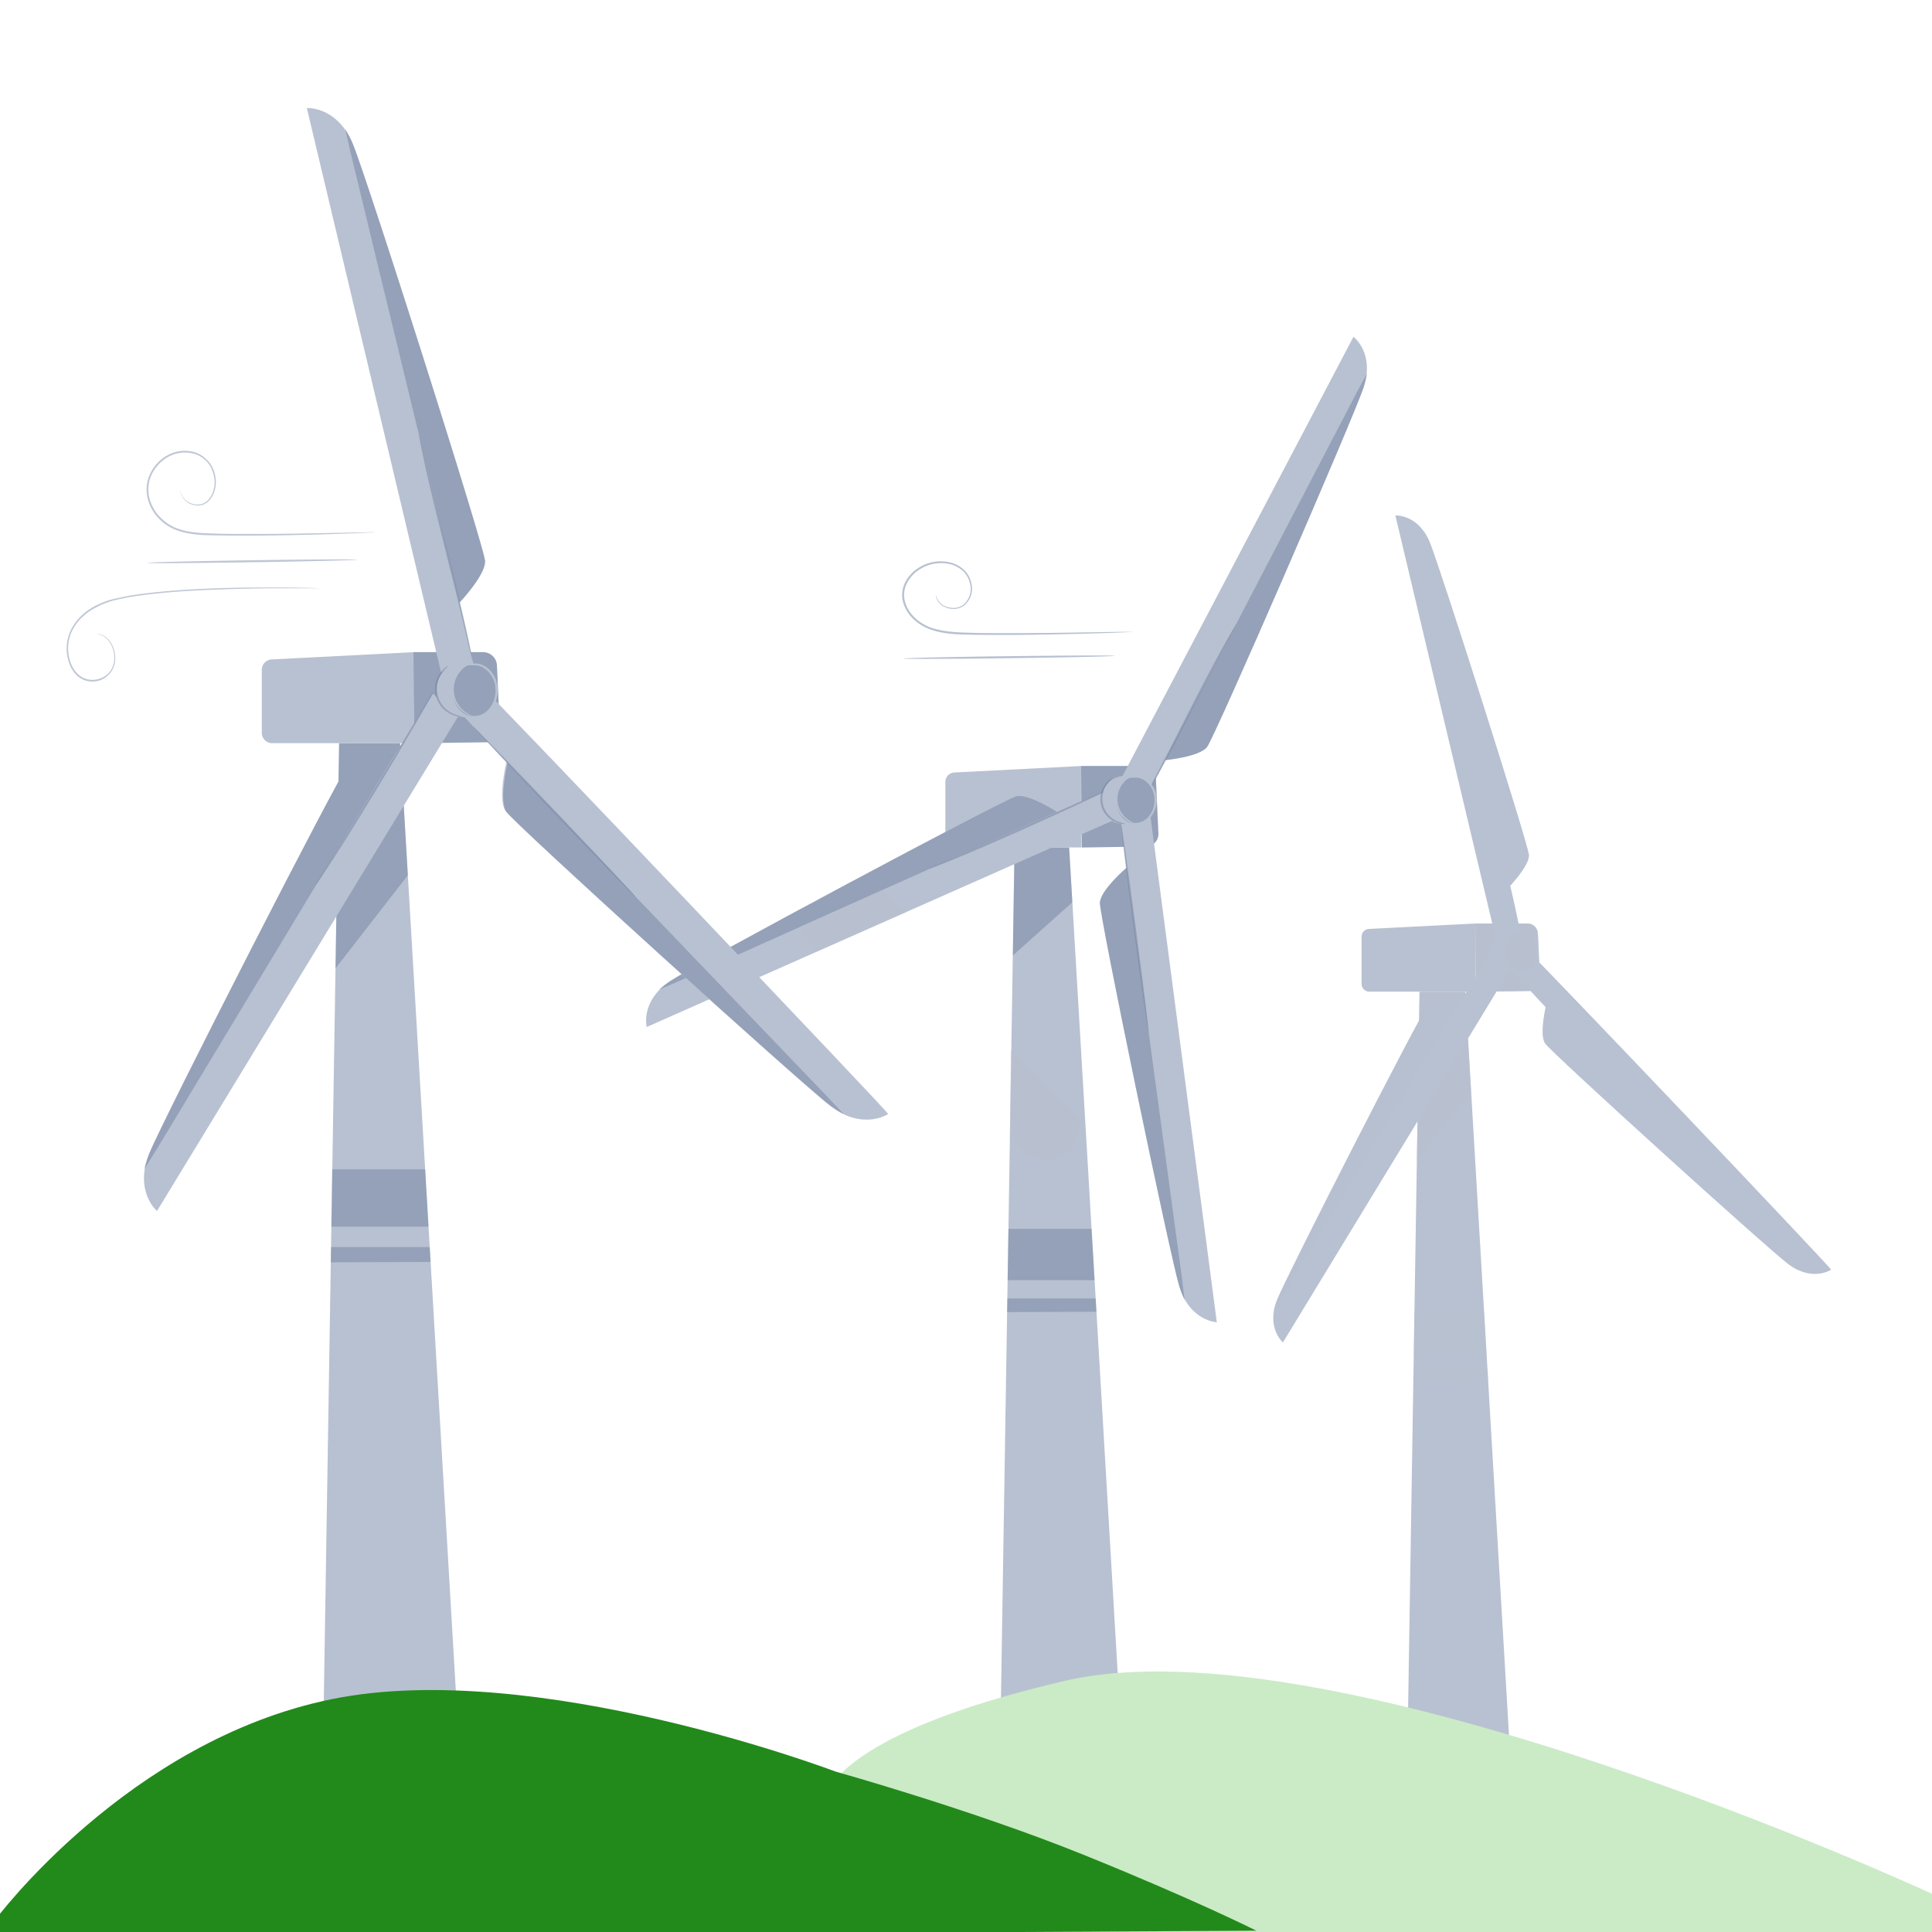 <svg xmlns="http://www.w3.org/2000/svg" id="Ebene_1" version="1.1" viewBox="0 0 500 500"><defs><style>.st1,.st2,.st3,.st4{fill:#b8c1d1}.st2{opacity:.3}.st2,.st3,.st4,.st6{isolation:isolate}.st6{fill:#617293}.st4,.st6,.st7{opacity:.4}.st3{opacity:.5}</style></defs><g id="freepik--wind-turbines--inject-78"><path d="M279.79 198.24h16.27a3.23 3.23 0 0 1 3.08 3.22l.64 14.07c.16 1.8-1.17 3.4-2.98 3.56h-.02l-16.84.23-.15-21.08Z" class="st1"/><path d="M279.79 198.24h16.27a3.23 3.23 0 0 1 3.08 3.22l.64 14.07c.16 1.8-1.17 3.4-2.98 3.56h-.02l-16.84.23-.15-21.08Z" class="st6"/><path d="M284.65 233.59c-.17 3.26 18.12 91.29 20.55 99.33 2.73 9 9.71 9.28 9.71 9.28L297.44 209l-7.87-.21 1.94 15.82s-6.69 5.72-6.86 8.98Z" class="st1"/><path d="M305.2 332.92c.38 1.23.84 2.43 1.38 3.59l-.68-5.67-14.39-106.24s-6.69 5.73-6.86 9 18.12 91.28 20.55 99.32Z" class="st6"/><path d="M290.09 213c.14 0 1.87 12.1 3.85 27.06s3.48 27.1 3.34 27.12-1.87-12.09-3.86-27-3.48-27.18-3.33-27.18Z" class="st6"/><path d="m262.56 219.32-3.67 229.98h31.33l-13.53-229.98h-14.13z" class="st1"/><path d="m262.56 219.32-.44 27.96 15.4-13.77-.83-14.19h-14.13z" class="st6"/><path d="M244.66 202.33v14.57c0 1.34 1.08 2.42 2.42 2.42h32.71v-21.08L247 199.92c-1.3.04-2.34 1.11-2.34 2.41ZM312.38 193.35c2-2.57 37.83-85 40.49-93 3-9-2.59-13.19-2.59-13.19l-62.53 118.91 6.31 4.71 7.53-14.05s8.77-.82 10.79-3.38Z" class="st1"/><path d="M352.87 100.35c.39-1.23.71-2.47.95-3.74l-2.72 5-49.51 95.09s8.77-.82 10.79-3.38 37.83-85 40.49-92.97Z" class="st6"/><path d="M320 161.4c-.06.18-.13.35-.22.51-.2.37-.43.83-.72 1.4-.68 1.27-1.59 3-2.7 5.12-2.27 4.32-5.35 10.33-8.74 17s-6.52 12.63-8.88 16.91c-1.17 2.14-2.14 3.87-2.84 5.05l-.81 1.35c-.08.16-.19.31-.31.45.05-.17.13-.34.22-.5l.72-1.4 2.7-5.12c2.27-4.33 5.35-10.33 8.74-17s6.52-12.62 8.88-16.91c1.17-2.14 2.14-3.86 2.84-5 .32-.55.59-1 .81-1.35.07-.19.18-.36.31-.51ZM260.99 318.02h21.51l.77 13.28h-22.5l.22-13.28zM260.7 336.04h22.86l.2 3.43-23.12.1.06-3.53z" class="st6"/><g class="st7"><path d="M279.79 208.78c0 .15-7.86.41-17.56.59s-17.57.22-17.57.08 7.86-.41 17.56-.6 17.57-.21 17.57-.07Z" class="st1"/></g><path d="M263 206.06c-3.18.76-82.45 43.19-89.47 47.79-7.91 5.17-6.16 11.94-6.16 11.94l122.83-54.41-2-7.62-14.62 6.34s-7.44-4.79-10.58-4.04Z" class="st1"/><path d="M173.5 253.85c-1.07.71-2.1 1.49-3.07 2.34l5.25-2.26 97.85-43.83s-7.39-4.79-10.56-4-82.45 43.15-89.47 47.75Z" class="st6"/><path d="M288.81 203.47c-.58.35-1.19.66-1.81.94l-5.11 2.43c-4.32 2-10.3 4.77-16.95 7.74s-12.69 5.59-17.11 7.4c-2.2.91-4 1.62-5.25 2.1l-1.44.52c-.16.08-.34.13-.52.15.15-.1.31-.19.48-.25l1.41-.61 5.18-2.25 17-7.54 17-7.6 5.17-2.27c.63-.3 1.28-.55 1.95-.76Z" class="st6"/><path d="M295.31 207.1c0 1.51 1.25 4.47.36 5.43-.75.81-3.92.64-5.48.64-2.83 0-5.13-2.72-5.13-6.07s2.3-6.06 5.13-6.06c1.91-.19 3.83-.04 5.68.45 1.24.42-.56 4.11-.56 5.61Z" class="st1"/><path d="M299.07 207.1c0 3.35-2.3 6.07-5.13 6.07s-5.12-2.72-5.12-6.07 2.29-6.06 5.12-6.06 5.13 2.71 5.13 6.06Z" class="st1"/><path d="M299.07 207.1c0 3.35-2.3 6.07-5.13 6.07s-5.12-2.72-5.12-6.07 2.29-6.06 5.12-6.06 5.13 2.71 5.13 6.06Z" class="st6"/><path d="M289.11 201c.62-.1 1.25-.15 1.88-.13h2.8c.24-.04.47-.04.71 0 .51.06 1.01.2 1.48.41a6.296 6.296 0 0 1 3.33 5.25 6.87 6.87 0 0 1-1.73 5.19c-1 1.15-2.49 1.73-4 1.57-1.07 0-1.92 0-2.5-.05-.3.01-.6-.01-.9-.08.29-.08.59-.11.89-.11l2.48-.11c1.39.1 2.74-.47 3.64-1.54a6.47 6.47 0 0 0 1.56-4.84 5.926 5.926 0 0 0-3-4.87c-.42-.2-.87-.34-1.33-.41-.22-.02-.43-.02-.65 0h-.64l-2.16-.06c-.63-.01-1.25-.09-1.86-.22Z" class="st1"/><path d="M293.51 213.08c-.74-.09-1.43-.39-2-.86-2.96-2.04-3.7-6.1-1.66-9.06.13-.19.27-.36.41-.53.44-.61 1.05-1.08 1.75-1.35.06.08-.68.51-1.46 1.57a6.465 6.465 0 0 0 1.17 9.07c.57.41 1.17.8 1.78 1.15Z" class="st1"/><path d="M291.27 213.19s-.23.07-.65.05c-.59-.04-1.17-.18-1.72-.41-3.31-1.27-4.97-4.98-3.7-8.29.22-.57.52-1.11.89-1.6.35-.49.77-.91 1.26-1.25.34-.24.55-.33.57-.31-.55.55-1.07 1.14-1.53 1.77-1.97 2.87-1.25 6.79 1.61 8.76.33.22.67.42 1.04.58.72.3 1.47.53 2.23.7Z" class="st6"/><path d="m206.56 240.09 4.63 6.26 23.15-10.25-5.84-5.84-21.94 9.83zM261.35 294.61s1.8 2.92 6.65 5.2c6.24 2.92 11.83-3.56 11.43-10.44l-17.79-17.56-.29 22.8Z" class="st3"/><path d="M107 168.78h18.17c1.92.09 3.44 1.67 3.44 3.6l.72 15.72c.19 2.02-1.3 3.81-3.32 3.99h-.09l-18.81.26-.11-23.58Z" class="st1"/><path d="M107 168.78h18.17c1.92.09 3.44 1.67 3.44 3.6l.72 15.72c.19 2.02-1.3 3.81-3.32 3.99h-.09l-18.81.26-.11-23.58Z" class="st6"/><path d="M131.06 210.12c2 3.06 76.44 70.51 83.92 76.18 8.42 6.37 14.88 2 14.88 2L126.43 179.5l-7.25 5 12.16 13s-2.27 9.57-.28 12.62Z" class="st1"/><path d="M214.71 285.97c1.15.85 2.36 1.64 3.61 2.34l-4.36-4.64-82.91-86.5s-2.27 9.57-.28 12.62 76.44 70.51 83.94 76.18Z" class="st6"/><path d="M122.44 188c.1-.1 9.62 9.71 21.26 21.91s21 22.18 20.89 22.28-9.63-9.71-21.27-21.92-20.98-22.19-20.88-22.27Z" class="st6"/><path d="M87.76 192.34 83.65 449.3h35.01l-15.12-256.96H87.76z" class="st1"/><path d="m87.76 192.34-.93 58.27 18.72-24.09-2.01-34.18H87.76z" class="st6"/><path d="M67.75 173.35v16.29c0 1.49 1.21 2.7 2.7 2.7H107v-23.56l-36.69 1.88a2.7 2.7 0 0 0-2.56 2.69ZM125.53 145.17c-.18-3.64-30.63-99.38-34.25-108-4.08-9.74-11.87-9.2-11.87-9.2l34.73 146 8.78-.68-4-17.36s6.79-7.12 6.61-10.76Z" class="st1"/><path d="M91.28 37.14a30.76 30.76 0 0 0-1.95-3.84l1.41 6.22 28.2 116.42s6.77-7.13 6.59-10.77S94.9 45.79 91.28 37.14Z" class="st6"/><path d="M90.3 197.65c-2.44 2.72-48.15 92.17-51.67 100.87-4 9.79 2 14.89 2 14.89l78.07-128.22-6.7-5.69-9.39 15.13s-9.88.31-12.31 3.02Z" class="st1"/><path d="M38.63 298.52c-.53 1.34-.97 2.71-1.32 4.1l3.38-5.41 61.87-102.58s-9.83.31-12.26 3-48.15 92.19-51.67 100.89Z" class="st6"/><path d="M124.35 178.69c0 1.68 1.39 5 .4 6.06-.84.9-4.39.71-6.13.71-3.16 0-5.72-3-5.72-6.77s2.56-6.78 5.72-6.78c1.74 0 4-.31 6.35.5 1.39.47-.62 4.59-.62 6.28Z" class="st1"/><path d="M128.54 178.69c0 3.74-2.56 6.77-5.72 6.77s-5.73-3-5.73-6.77 2.57-6.78 5.73-6.78 5.72 3.03 5.72 6.78Z" class="st1"/><path d="M128.54 178.69c0 3.74-2.56 6.77-5.72 6.77s-5.73-3-5.73-6.77 2.57-6.78 5.73-6.78 5.72 3.03 5.72 6.78Z" class="st6"/><path d="M117.42 171.91c.7-.1 1.4-.15 2.1-.13l2.41-.05h.72c.26-.03.53-.03.79 0 .57.06 1.12.22 1.64.46a6.997 6.997 0 0 1 3.7 5.84c.19 2.11-.5 4.21-1.92 5.79a5.195 5.195 0 0 1-4.47 1.75h-2.79c-.34.02-.67 0-1-.08a4.2 4.2 0 0 1 1-.11l2.77-.11c1.56.12 3.08-.52 4.09-1.72 1.3-1.5 1.93-3.46 1.75-5.43a6.581 6.581 0 0 0-3.38-5.47c-.47-.23-.97-.39-1.49-.46-.24-.03-.49-.03-.73 0h-.72l-2.41-.06c-.69-.01-1.38-.09-2.06-.22Z" class="st1"/><path d="M122.33 185.36s-.24 0-.65-.13c-.57-.2-1.11-.49-1.61-.84a7.5 7.5 0 0 1-3.07-5c-.25-2.03.36-4.08 1.68-5.65.39-.47.84-.88 1.34-1.22.36-.24.58-.33.6-.3-.59.54-1.14 1.13-1.65 1.74a7.238 7.238 0 0 0 1.27 10.15c.02.01.03.02.05.04.65.45 1.34.86 2.04 1.22Z" class="st1"/><path d="M119.83 185.49c-.24.05-.48.05-.72 0-.66-.05-1.31-.21-1.92-.47a7.145 7.145 0 0 1-3.13-11c.39-.54.86-1.02 1.39-1.41.19-.16.41-.28.64-.35-.63.61-1.21 1.28-1.73 2a6.991 6.991 0 0 0 1.69 9.75c.41.29.85.53 1.31.73.8.32 1.63.57 2.47.75Z" class="st6"/><path d="M112.36 178.81c-.31.69-.67 1.36-1.07 2-.78 1.35-1.84 3.21-3.15 5.47-2.68 4.61-6.42 11-10.63 17.91s-8.09 13.22-11 17.7c-1.44 2.24-2.63 4-3.47 5.27l-1 1.4c-.11.17-.23.33-.37.47.07-.19.17-.36.29-.52.23-.39.53-.87.9-1.46.82-1.33 2-3.14 3.33-5.36 2.81-4.53 6.64-10.81 10.85-17.77s8-13.21 10.76-17.83c1.36-2.23 2.47-4 3.29-5.38.38-.66.8-1.3 1.27-1.9ZM108.46 112.69c.08.19.14.39.18.59l.42 1.71c.36 1.55.87 3.68 1.48 6.29 1.26 5.31 3.08 12.63 5.11 20.71s3.79 15.42 5 20.76c.59 2.67 1 4.83 1.32 6.33.13.71.24 1.28.32 1.73.05.2.08.4.08.61-.08-.19-.14-.39-.18-.59-.11-.44-.24-1-.41-1.71-.37-1.55-.87-3.68-1.49-6.29-1.26-5.31-3.08-12.63-5.11-20.71s-3.79-15.42-5-20.76c-.58-2.67-1-4.83-1.32-6.33-.13-.71-.24-1.28-.32-1.73-.05-.2-.08-.4-.08-.61ZM85.99 302.62h24.04l.87 14.83H85.76l.23-14.83zM85.67 322.75h25.54l.23 3.84-25.83.1.06-3.94z" class="st6"/><g class="st7"><path d="M107 180.56c0 .14-8.79.43-19.62.63s-19.64.26-19.64.11 8.78-.42 19.63-.63 19.63-.25 19.63-.11Z" class="st1"/></g><path d="M229.86 288.28c-.11.1-23-23.77-51.07-53.31S128 181.4 128.1 181.3s23 23.77 51.07 53.32 50.83 53.56 50.69 53.66ZM381.81 239h13.62c1.44.06 2.58 1.25 2.58 2.7l.54 11.78c.14 1.51-.97 2.85-2.48 2.99H396l-14.11.2-.08-17.68Z" class="st1"/><path d="M381.81 239h13.62c1.44.06 2.58 1.25 2.58 2.7l.54 11.78c.14 1.51-.97 2.85-2.48 2.99H396l-14.11.2-.08-17.68Z" class="st3"/><path d="M399.84 270c1.49 2.29 57.3 52.86 62.91 57.1 6.31 4.78 11.15 1.49 11.15 1.49L396.36 247l-5.43 3.74 9.12 9.75s-1.7 7.22-.21 9.51Z" class="st1"/><path d="M462.75 327.1c.86.65 1.77 1.23 2.71 1.76l-3.26-3.51-62.15-64.82s-1.7 7.18-.21 9.47 57.3 52.86 62.91 57.1Z" class="st2"/><path d="M393.38 253.4c.1-.1 7.26 7.23 16 16.38s15.72 16.64 15.61 16.74-7.26-7.23-16-16.38-15.72-16.64-15.61-16.74ZM367.38 256.67 364.3 449.3h26.24l-11.33-192.63h-11.83z" class="st1"/><path d="m367.38 256.67-.7 43.68 14.03-18.06-1.5-25.62h-11.83z" class="st3"/><path d="M352.38 242.43v12.21c0 1.1.9 2 2 2h27.41V239l-27.51 1.4c-1.08.05-1.92.95-1.9 2.03ZM395.69 221.3c-.13-2.73-23-74.49-25.67-81-3.06-7.3-8.9-6.9-8.9-6.9l26 109.48 6.58-.5-3-13s5.13-5.38 4.99-8.08Z" class="st1"/><path d="M370 140.32c-.42-.99-.91-1.96-1.47-2.88l1.06 4.66 21.14 87.28s5.08-5.35 4.94-8.08-22.94-74.49-25.67-80.98Z" class="st2"/><path d="M369.28 260.65c-1.82 2-36.1 69.1-38.73 75.62-3 7.33 1.47 11.15 1.47 11.15l58.52-96.11-5-4.27-7 11.35s-7.44.22-9.26 2.26Z" class="st1"/><path fill="#b8c1d1" d="M330.55 336.27c-.4 1-.74 2.03-1 3.07l2.53-4.06 46.38-76.89s-7.37.22-9.19 2.26-36.09 69.1-38.72 75.62Z" opacity=".2" style="isolation:isolate"/><path d="M394.81 246.43c0 1.26 1 3.74.3 4.55s-3.29.53-4.6.53c-2.37 0-4.29-2.27-4.29-5.08s1.92-5.08 4.29-5.08c1.6-.16 3.21-.03 4.76.38 1.04.35-.46 3.44-.46 4.7Z" class="st1"/><path d="M398 246.43c0 2.81-1.92 5.08-4.29 5.08s-4.29-2.27-4.29-5.08 1.92-5.08 4.29-5.08 4.29 2.28 4.29 5.08Z" class="st1"/><path d="M398 246.43c0 2.81-1.92 5.08-4.29 5.08s-4.29-2.27-4.29-5.08 1.92-5.08 4.29-5.08 4.29 2.28 4.29 5.08Z" class="st3"/><path d="M389.61 241.35c.52-.1 1.05-.15 1.58-.13l1.81-.05c.34 0 .71-.06 1.13 0 .43.05.85.17 1.25.35 1.66.87 2.73 2.55 2.82 4.42.14 1.6-.38 3.19-1.46 4.39-.85.97-2.12 1.46-3.4 1.31-.95.03-1.91 0-2.85-.13.93-.16 1.88-.23 2.82-.22 1.15.06 2.26-.41 3-1.29a5.455 5.455 0 0 0 1.29-4 4.916 4.916 0 0 0-2.49-4.05c-.35-.17-.72-.28-1.1-.34-.36-.06-.72 0-1.08 0l-1.81-.06c-.51 0-1.02-.08-1.51-.2Z" class="st1"/><path d="M393.29 251.43c-.63-.04-1.24-.28-1.72-.69-2.49-1.69-3.13-5.08-1.44-7.57.12-.18.25-.35.39-.51.37-.52.89-.91 1.49-1.11.05.08-.56.45-1.2 1.34a5.434 5.434 0 0 0 1 7.56c.83.69 1.52.9 1.48.98Z" class="st1"/><path d="M391.42 251.53c-.68.13-1.38.03-2-.28a5.367 5.367 0 0 1-2.36-8.32c.77-1 1.54-1.34 1.56-1.29-.45.47-.87.97-1.26 1.49a5.261 5.261 0 0 0 1.38 7.32c.26.18.54.34.83.47.6.24 1.22.45 1.85.61Z" class="st1"/><path d="M385.82 246.52c-.23.52-.5 1.01-.82 1.48l-2.34 4.12c-2 3.46-4.8 8.21-8 13.43s-6.07 9.91-8.24 13.26c-1.09 1.68-2 3-2.62 3.94-.31.49-.66.96-1.05 1.39.26-.52.55-1.02.88-1.5l2.48-4 8.11-13.33 8.16-13.31 2.49-4c.28-.52.59-1.01.95-1.48ZM382.9 197c.2.56.35 1.13.47 1.71.29 1.2.67 2.79 1.13 4.72 1 4.05 2.36 9.49 3.85 15.52s2.84 11.56 3.7 15.56c.43 2 .77 3.63 1 4.75.14.58.23 1.17.27 1.76-.2-.56-.35-1.13-.47-1.71-.28-1.2-.67-2.79-1.13-4.72-1-4.05-2.35-9.49-3.85-15.52s-2.83-11.56-3.7-15.56c-.43-2-.76-3.63-1-4.75-.14-.58-.23-1.17-.27-1.76Z" class="st1"/><path d="M366.05 339.34h18.02l.65 11.12h-18.84l.17-11.12zM365.81 354.43h19.15l.17 2.88-19.36.08.04-2.96z" class="st4"/><g class="st7"><path d="M381.81 247.84c0 .14-6.59.38-14.71.53s-14.72.17-14.72 0 6.58-.38 14.71-.54 14.72-.14 14.72 0Z" class="st1"/></g><path d="M473.9 328.59c-.1.1-17.26-17.77-38.33-39.92s-38.05-40.18-37.95-40.28 17.26 17.77 38.33 39.92 38.05 40.18 37.95 40.28Z" class="st1"/></g><path fill="#caebc6" d="M212.56 470.62s-7.44-19.11 62.84-35.58 224.64 55.1 224.64 55.1l.12 10.47-296.3-.23 8.71-29.75Z"/><path fill="#228a1a" d="M-1.32 496.97s34.41-46.51 87.22-57.24 130.42 18.78 130.42 18.78 35.21 9.84 64.01 21.47c28.81 11.63 44.81 19.68 44.81 19.68L-.52 501.44"/><path d="M46.59 126.72c.04.1.06.2.08.3l.08.37.18.49c.46 1.03 1.24 1.83 2.18 2.24a4.4 4.4 0 0 0 2.1.45c.85 0 1.68-.31 2.37-.88 1.64-1.56 2.33-4.11 1.77-6.49-.26-1.37-.86-2.63-1.71-3.62-.96-1.05-2.14-1.79-3.43-2.14-2.85-.79-5.85-.11-8.23 1.87-1.28 1.04-2.31 2.45-2.98 4.09-.68 1.73-.8 3.68-.34 5.5.5 1.88 1.44 3.56 2.71 4.86 1.3 1.37 2.83 2.4 4.51 3 3.43 1.25 6.94 1.23 10.28 1.34s6.64.09 9.74.09c6.21 0 11.8-.11 16.5-.19l11.13-.22 3.03-.05h.78c.09-.02.18-.02.27 0h-.27l-.79.06-3.02.14c-2.62.12-6.42.25-11.13.39s-10.28.25-16.51.3c-3.1 0-6.36 0-9.75-.06s-6.94-.07-10.42-1.35-6.51-4.23-7.49-8.17c-.49-1.93-.36-4.01.37-5.84.71-1.72 1.79-3.2 3.13-4.29 2.49-2.04 5.61-2.73 8.57-1.89 1.33.39 2.55 1.18 3.55 2.28.92 1.04 1.56 2.37 1.84 3.82.56 2.52-.2 5.19-1.94 6.81-.74.59-1.62.9-2.52.89a4.9 4.9 0 0 1-2.17-.51c-.96-.45-1.74-1.3-2.19-2.39l-.15-.51-.06-.38c-.03-.1-.05-.2-.05-.31ZM38.19 145.65c0-.14 12.13-.44 27.08-.66s27.1-.29 27.1-.15-12.13.45-27.09.67-27.09.33-27.09.14ZM25.13 164.1h.26c.25 0 .5.05.75.13.95.31 1.79.97 2.4 1.88.99 1.43 1.44 3.27 1.24 5.09-.15 1.13-.6 2.18-1.28 3-.77.92-1.73 1.59-2.79 1.92-1.17.36-2.4.36-3.57 0-1.27-.4-2.4-1.27-3.23-2.47-1.77-2.75-2.15-6.39-1-9.55 1.21-3.3 3.83-5.81 6.8-7.32 1.52-.79 3.1-1.38 4.73-1.77 1.64-.34 3.31-.74 5.02-1 6.81-1 13.34-1.41 19.28-1.67s11.28-.3 15.77-.3 8.13.05 10.64.11l2.89.1h1.01c-.09.01-.17.01-.26 0H69.51c-4.49.06-9.82.16-15.76.42s-12.45.67-19.23 1.7c-1.71.23-3.35.62-4.98 1-1.61.41-3.18 1.02-4.68 1.83-2.91 1.47-5.44 3.9-6.6 7-1.1 3-.75 6.47.92 9.09.76 1.15 1.82 1.99 3.01 2.39 1.12.36 2.3.36 3.43 0 1-.27 1.93-.85 2.67-1.68.66-.77 1.09-1.77 1.24-2.84.21-1.75-.2-3.52-1.13-4.91-.57-.89-1.37-1.56-2.28-1.91-.24-.09-.48-.15-.73-.18-.08 0-.16-.03-.24-.06Z" class="st6"/><path d="M242.21 154.01c.04.08.07.17.08.26l.08.32.19.42c.47.9 1.25 1.59 2.19 1.94.67.27 1.39.4 2.12.38.85 0 1.68-.28 2.38-.77a5.36 5.36 0 0 0 1.77-5.59 6.277 6.277 0 0 0-1.72-3.11 7.6 7.6 0 0 0-3.41-1.85c-2.87-.67-5.89-.08-8.29 1.62-1.29.9-2.32 2.11-3 3.53a6.77 6.77 0 0 0-.34 4.73c.94 3.2 3.89 5.71 7.26 6.73s7 1.07 10.39 1.16 6.7.08 9.84.08c6.27 0 11.91-.09 16.65-.16l11.24-.18h3.84c.09-.01.19-.01.28 0-.09.01-.18.01-.27 0l-.8.05-3.05.14c-2.65.1-6.49.22-11.23.34s-10.39.23-16.66.27c-3.14 0-6.43 0-9.85-.05s-7-.06-10.54-1.17-6.59-3.67-7.59-7.09c-.49-1.68-.36-3.49.38-5.08a9.482 9.482 0 0 1 3.17-3.71c2.52-1.78 5.68-2.38 8.67-1.64 1.35.34 2.59 1.03 3.59 2 .91.91 1.54 2.07 1.8 3.33.57 2.19-.21 4.51-2 5.9-.75.51-1.64.78-2.55.77-.75.02-1.5-.13-2.19-.44a4.11 4.11 0 0 1-2.22-2.08l-.16-.43-.06-.34c-.01-.09 0-.19 0-.28ZM233.74 170.43c0-.15 12.25-.42 27.36-.61s27.37-.24 27.37-.09-12.25.41-27.36.61-27.37.23-27.37.09Z" class="st1"/></svg>